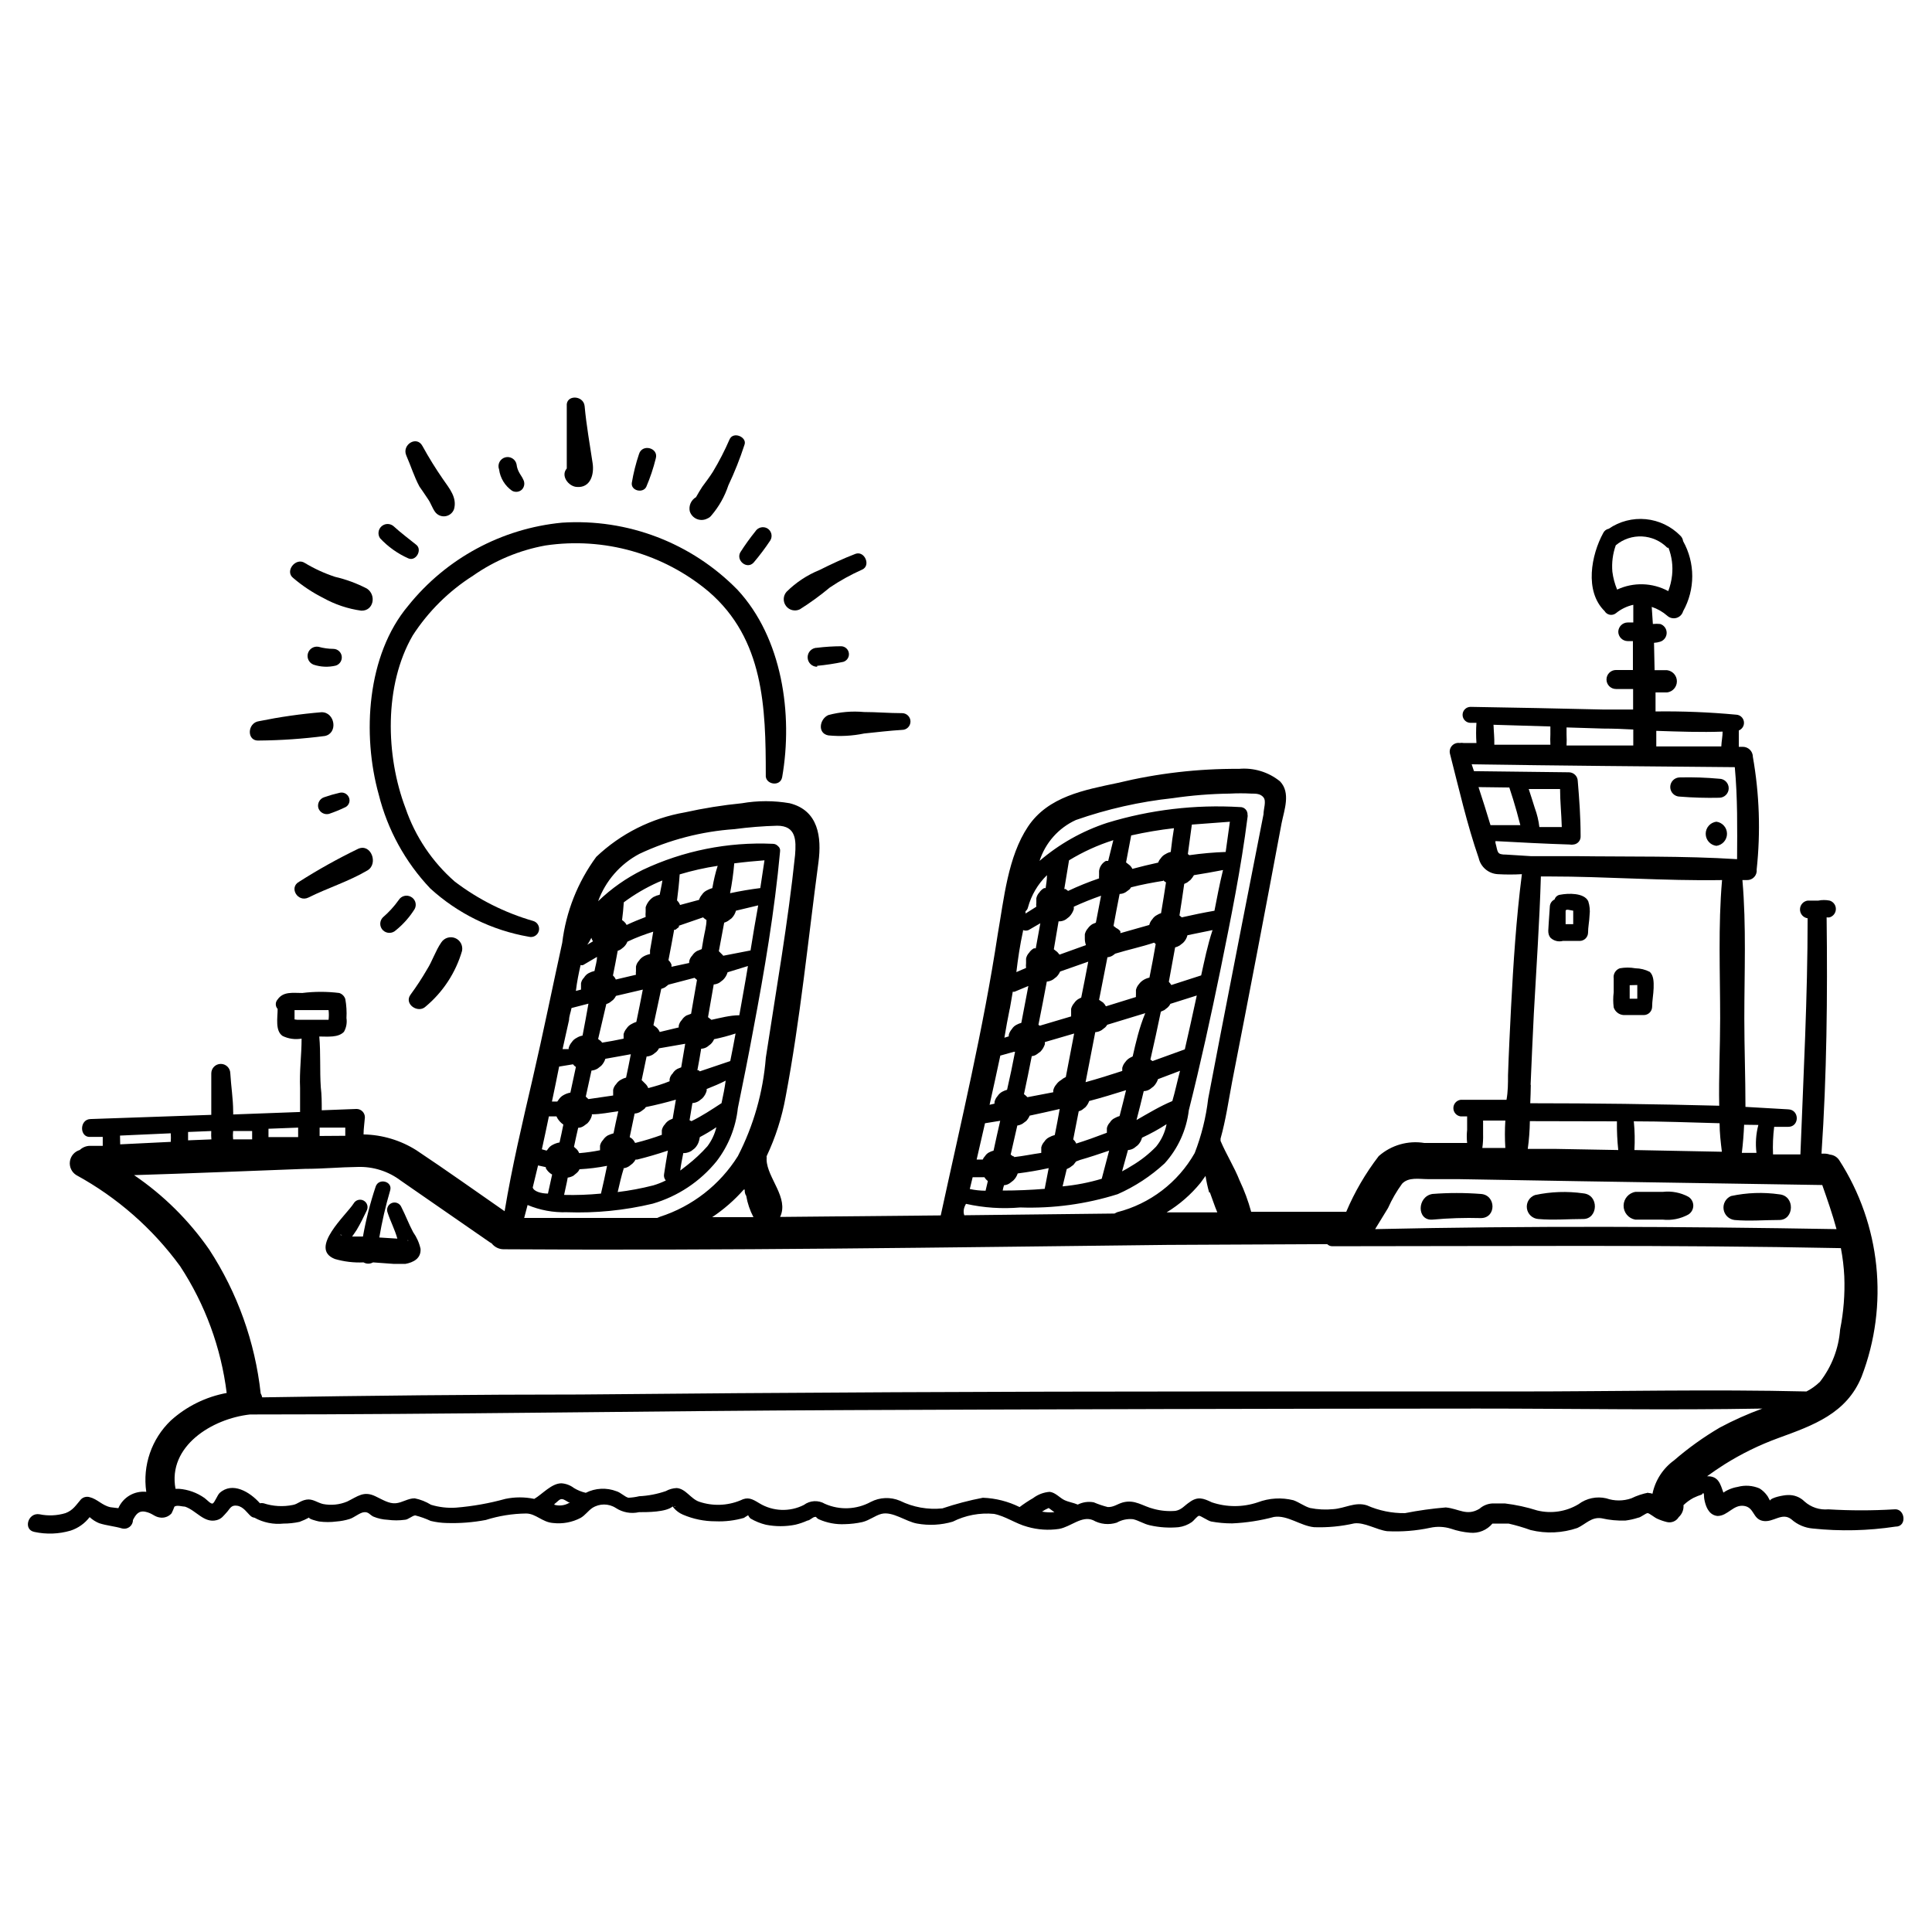 <?xml version="1.0" encoding="UTF-8"?>
<!-- Uploaded to: ICON Repo, www.iconrepo.com, Generator: ICON Repo Mixer Tools -->
<svg fill="#000000" width="800px" height="800px" version="1.1" viewBox="144 144 512 512" xmlns="http://www.w3.org/2000/svg">
 <g>
  <path d="m351.28 349.97c2.922-16.727 0-36.93-11.84-49.676-12.164-12.426-29.148-18.922-46.504-17.781-16 1.535-30.699 9.477-40.758 22.016-10.984 13.047-12.242 34.16-7.809 50.027 2.332 9.336 7.035 17.906 13.652 24.887 7.305 6.668 16.359 11.105 26.098 12.797 1.156 0.32 2.352-0.355 2.672-1.512 0.32-1.152-0.355-2.348-1.512-2.668-7.504-2.168-14.539-5.703-20.758-10.43-5.977-5.227-10.477-11.934-13.047-19.445-5.289-13.906-5.742-32.598 1.914-45.797 4.121-6.363 9.57-11.758 15.969-15.82 5.746-4.023 12.293-6.758 19.195-8.012 15.516-2.297 31.27 2.16 43.277 12.242 14.609 12.594 15.113 30.684 15.113 48.566-0.25 2.519 3.832 3.277 4.336 0.605z"/>
  <path d="m363.52 338.89c3.164 0.309 6.356 0.141 9.473-0.504 3.375-0.352 6.75-0.754 10.078-0.957h-0.004c1.223 0 2.219-0.992 2.219-2.219 0-1.223-0.996-2.215-2.219-2.215-3.426 0-6.801-0.301-10.078-0.301h0.004c-3.184-0.293-6.387-0.02-9.473 0.805-2.316 1.008-2.973 4.836 0 5.391z"/>
  <path d="m355.96 305.48c2.781-1.75 5.441-3.688 7.961-5.793 2.715-1.824 5.578-3.406 8.566-4.738 2.367-1.059 0.656-5.039-1.762-4.18-3.273 1.258-6.398 2.719-9.523 4.281-3.281 1.328-6.262 3.301-8.77 5.793-0.93 1.062-0.98 2.633-0.125 3.758 0.852 1.125 2.379 1.492 3.652 0.879z"/>
  <path d="m337.32 260.49c-1.273 2.934-2.738 5.777-4.383 8.516-0.855 1.359-1.863 2.672-2.82 3.981-0.301 0.402-1.309 2.117-1.664 2.769-1.301 0.754-1.973 2.258-1.66 3.731 0.289 0.934 0.98 1.691 1.887 2.062 0.91 0.371 1.934 0.316 2.797-0.148 0.418-0.168 0.785-0.445 1.059-0.809 1.996-2.336 3.519-5.039 4.484-7.957 1.656-3.5 3.086-7.102 4.281-10.781 0.754-2.016-3.023-3.68-3.981-1.363z"/>
  <path d="m296.77 273.04c3.727 0.352 4.734-3.324 4.281-6.297-0.754-5.039-1.664-10.078-2.117-15.113-0.301-2.973-5.039-3.074-4.734 0v16.523c-1.664 1.914 0.402 4.684 2.57 4.887z"/>
  <path d="m257.42 276.26c0.754 1.059 1.109 2.316 1.863 3.375 0.621 0.871 1.676 1.32 2.731 1.172 1.059-0.148 1.945-0.871 2.309-1.875 0.855-3.074-1.211-5.441-2.871-7.859h-0.004c-1.98-2.859-3.816-5.82-5.488-8.867-1.512-2.871-5.543-0.352-4.281 2.519 1.258 2.871 2.066 5.594 3.477 8.211 0.754 1.109 1.559 2.219 2.266 3.324z"/>
  <path d="m241.25 299.99c-2.68-1.395-5.523-2.445-8.465-3.125-2.801-0.922-5.484-2.156-8.012-3.676-2.367-1.562-5.391 2.168-3.074 3.981 2.434 2.078 5.106 3.852 7.961 5.289 3.121 1.738 6.539 2.883 10.078 3.375 3.273 0.102 4.078-4.129 1.512-5.844z"/>
  <path d="m212.68 340.25c5.828-0.051 11.648-0.453 17.43-1.207 3.527-0.754 2.672-6.297-0.855-6.297v-0.004c-5.566 0.461-11.102 1.254-16.574 2.371-3.227 0.402-3.379 5.441 0 5.137z"/>
  <path d="m225.73 381.86c5.039-2.519 10.73-4.281 15.668-7.203 2.922-1.762 0.957-7.152-2.418-5.742v-0.004c-5.406 2.613-10.652 5.539-15.719 8.766-2.769 1.512-0.352 5.543 2.469 4.184z"/>
  <path d="m256.82 410.73c4.594-3.844 7.941-8.965 9.621-14.711 0.297-1.426-0.461-2.856-1.805-3.41s-2.891-0.074-3.688 1.141c-1.512 2.168-2.418 5.039-3.777 7.152v0.004c-1.336 2.312-2.801 4.547-4.383 6.699-1.812 2.469 2.016 5.09 4.031 3.125z"/>
  <path d="m315.26 273.04c1.043-2.43 1.883-4.941 2.519-7.508 0.855-2.82-3.578-4.031-4.434-1.211v0.004c-0.84 2.496-1.48 5.059-1.914 7.656-0.254 2.066 2.922 2.82 3.828 1.059z"/>
  <path d="m343.72 293.09c1.594-1.875 3.074-3.844 4.434-5.894 0.652-1.098 0.293-2.519-0.805-3.172-1.105-0.625-2.504-0.27-3.176 0.805-1.426 1.773-2.758 3.621-3.981 5.543-1.207 2.164 1.766 4.633 3.527 2.719z"/>
  <path d="m360.55 320.45c2.336-0.219 4.656-0.574 6.953-1.055 0.977-0.312 1.594-1.281 1.457-2.301-0.137-1.016-0.984-1.789-2.012-1.832-2.141 0.008-4.277 0.145-6.398 0.402-1.391 0-2.519 1.129-2.519 2.519 0 1.391 1.129 2.519 2.519 2.519z"/>
  <path d="m279.69 274.05c0.848 0.484 1.91 0.363 2.621-0.305 0.691-0.715 0.832-1.797 0.352-2.668-0.301-0.707-0.805-1.309-1.16-2.016h0.004c-0.32-0.613-0.527-1.277-0.605-1.965-0.125-0.668-0.523-1.254-1.102-1.609-0.578-0.359-1.281-0.461-1.934-0.273-0.652 0.184-1.199 0.637-1.504 1.242-0.305 0.609-0.34 1.316-0.098 1.949 0.297 2.281 1.543 4.328 3.426 5.644z"/>
  <path d="m244.72 286.64c2.117 2.269 4.672 4.086 7.508 5.34 2.016 0.855 3.727-2.266 2.117-3.578-1.613-1.309-4.231-3.273-6.144-5.039l-0.004 0.004c-0.941-0.727-2.269-0.66-3.133 0.156-0.863 0.812-1.012 2.137-0.344 3.117z"/>
  <path d="m232.38 315.96c-1.348-0.008-2.688-0.195-3.981-0.555-1.254-0.219-2.465 0.551-2.805 1.773-0.336 1.223 0.309 2.504 1.492 2.961 1.902 0.637 3.945 0.723 5.894 0.254 1.062-0.328 1.73-1.375 1.582-2.477-0.148-1.098-1.074-1.93-2.184-1.957z"/>
  <path d="m228.35 358.08c0.363 1.199 1.602 1.906 2.82 1.613 1.516-0.512 2.996-1.117 4.434-1.816 0.902-0.508 1.273-1.617 0.855-2.566-0.414-0.957-1.461-1.469-2.469-1.211-1.363 0.309-2.707 0.695-4.031 1.16-1.199 0.363-1.906 1.602-1.609 2.82z"/>
  <path d="m252.89 381.66c-1.133-0.621-2.551-0.242-3.227 0.855-1.203 1.691-2.606 3.231-4.18 4.586-0.457 0.453-0.711 1.07-0.711 1.711 0 0.645 0.254 1.262 0.711 1.715 0.957 0.922 2.469 0.922 3.426 0 1.965-1.59 3.652-3.496 4.988-5.644 0.301-0.559 0.359-1.215 0.172-1.82-0.191-0.609-0.613-1.113-1.18-1.402z"/>
  <path d="m232.73 477.64c2.469 0.719 5.039 1.027 7.606 0.906 0.781 0.449 1.742 0.449 2.519 0l5.543 0.402h2.168 0.855c2.168-0.402 4.18-1.461 4.031-3.981-0.352-1.594-1.02-3.102-1.965-4.434-1.16-2.168-2.016-4.484-3.125-6.648-0.418-1.004-1.566-1.477-2.57-1.059-1 0.418-1.473 1.566-1.059 2.57 0.656 2.066 1.914 4.484 2.57 6.852l-4.785-0.301v-0.004c0.711-4.199 1.672-8.355 2.871-12.441 0.754-2.418-3.023-3.426-3.828-1.059-1.449 4.328-2.578 8.754-3.375 13.25h-2.871c0.453-0.656 0.906-1.258 1.211-1.762 0.957-1.613 1.762-3.223 2.621-5.039h-0.004c0.543-0.949 0.215-2.152-0.73-2.695-0.945-0.543-2.152-0.219-2.695 0.73-1.816 2.922-12.043 11.938-4.988 14.711zm19.348-5.039c-0.004 0 0.25 0.152-0.004 0.25zm-17.434-1.258c-0.707 0-0.504-0.301 0 0z"/>
  <path d="m523.63 467.21c4.254-0.387 8.527-0.523 12.797-0.402 4.18 0 4.082-6.144 0-6.398-4.258-0.328-8.535-0.328-12.797 0-4.129 0.652-4.231 7.152 0 6.801z"/>
  <path d="m551.64 467.05c3.879 0.352 8.012 0 11.941 0 3.93 0 4.281-6.398 0-6.801-4.258-0.605-8.594-0.453-12.797 0.453-1.457 0.523-2.348 1.988-2.141 3.519 0.207 1.531 1.457 2.711 2.996 2.828z"/>
  <path d="m603.64 467.31c3.879 0.352 7.961 0 11.891 0 3.93 0 4.281-6.398 0-6.801-4.258-0.609-8.59-0.453-12.797 0.453-1.371 0.594-2.176 2.035-1.965 3.519 0.211 1.48 1.387 2.637 2.871 2.828z"/>
  <path d="m577.34 467.21h7.254c2.371 0.27 4.766-0.207 6.852-1.359 0.805-0.508 1.293-1.395 1.293-2.344 0-0.949-0.488-1.836-1.293-2.344-2.062-1.113-4.418-1.57-6.75-1.309h-7.254c-1.805 0.273-3.144 1.812-3.172 3.633-0.023 1.824 1.273 3.398 3.07 3.723z"/>
  <path d="m646.01 543.99c-5.82 0.352-11.66 0.352-17.48 0-2.297 0.215-4.578-0.535-6.297-2.066-1.195-1.199-2.848-1.824-4.535-1.715-0.906 0-4.281 0.605-4.637 1.461-0.301-0.504-0.555-1.109-0.707-1.258h0.004c-0.547-0.789-1.25-1.457-2.066-1.965-1.832-0.785-3.871-0.926-5.793-0.402-0.891 0.145-1.758 0.418-2.57 0.805-0.426 0.195-0.828 0.434-1.211 0.707-0.805-2.215-1.258-4.434-4.332-4.332 1.512-1.109 3.023-2.117 4.586-3.125 4.508-2.832 9.305-5.18 14.309-7.004 9.27-3.375 18.086-6.5 22.066-16.273 7.277-18.98 5.066-40.297-5.945-57.383-0.559-0.836-1.469-1.371-2.469-1.461-0.449-0.168-0.93-0.254-1.41-0.254h-0.809c1.41-20.809 1.613-41.766 1.359-62.625l0.004 0.004c0.266 0.051 0.539 0.051 0.805 0 0.977-0.297 1.641-1.199 1.641-2.219 0-1.02-0.664-1.918-1.641-2.215-0.996-0.203-2.023-0.203-3.023 0h-2.82c-1.164 0.172-2.023 1.168-2.023 2.344 0 1.172 0.859 2.172 2.023 2.34 0 20.906-1.109 41.715-1.914 62.574h-7.254c-0.102-2.438-0.004-4.883 0.301-7.305h3.727c3.023 0 3.023-4.535 0-4.637l-11.336-0.652c0-7.809-0.301-15.719-0.301-23.375 0-12.191 0.555-24.586-0.504-36.727h1.211v-0.004c0.73 0.02 1.438-0.281 1.93-0.82 0.492-0.543 0.727-1.273 0.637-2 1.07-9.941 0.73-19.98-1.008-29.828 0-1.473-1.195-2.668-2.668-2.668h-1.059v-4.332c0.953-0.375 1.516-1.367 1.344-2.379-0.168-1.012-1.023-1.766-2.051-1.805-7.098-0.664-14.23-0.949-21.359-0.855v-5.039h3.074c1.477-0.195 2.586-1.453 2.586-2.945 0-1.492-1.109-2.754-2.586-2.949h-3.324l-0.152-7.254c0.562-0.027 1.125-0.129 1.66-0.305 1.012-0.332 1.691-1.277 1.691-2.34 0-1.066-0.68-2.008-1.691-2.344-0.652-0.074-1.312-0.074-1.965 0l-0.301-4.535c1.523 0.504 2.93 1.309 4.133 2.367 0.656 0.59 1.574 0.801 2.422 0.555 0.852-0.246 1.516-0.914 1.758-1.762 3.231-5.777 3.231-12.816 0-18.59-0.074-0.562-0.34-1.078-0.754-1.461-2.441-2.481-5.68-4.019-9.145-4.352-3.461-0.332-6.934 0.566-9.801 2.535-0.633 0.121-1.172 0.531-1.461 1.109-3.176 5.793-5.039 15.418 0.352 20.707 0.297 0.512 0.801 0.871 1.383 0.977 0.586 0.105 1.184-0.047 1.641-0.422 1.336-1.086 2.906-1.844 4.586-2.219v4.684h-1.512v0.004c-1.352 0.027-2.441 1.117-2.469 2.469 0.027 1.352 1.117 2.441 2.469 2.469h1.41v7.656h-4.484c-1.391 0-2.519 1.129-2.519 2.519s1.129 2.519 2.519 2.519h4.535v5.441h-7.809c-11.789-0.301-23.578-0.504-35.266-0.707-1.172 0-2.117 0.949-2.117 2.117 0 1.168 0.945 2.117 2.117 2.117h1.562-0.004c-0.125 1.777-0.125 3.562 0 5.34h-3.426c-0.332-0.059-0.672-0.059-1.008 0-0.777-0.117-1.559 0.172-2.078 0.762-0.52 0.59-0.703 1.402-0.488 2.16 2.367 9.219 4.484 18.59 7.609 27.609h-0.004c0.555 2.371 2.606 4.094 5.039 4.231 2.133 0.125 4.266 0.125 6.398 0-1.512 11.789-2.266 23.68-2.871 35.266-0.301 5.996-0.605 11.992-0.805 18.035 0 2.117 0 4.281-0.402 6.5h-12.195c-1.082 0.168-1.883 1.098-1.883 2.195 0 1.094 0.801 2.023 1.883 2.191h1.762v3.578-0.004c-0.125 1.156-0.125 2.32 0 3.477h-11.336 0.004c-4.348-0.711-8.785 0.566-12.094 3.477-3.488 4.535-6.383 9.496-8.613 14.762h-25.191c-0.777-2.856-1.805-5.637-3.074-8.312-1.41-3.578-3.527-6.902-5.039-10.48 0.02-0.199 0.02-0.402 0-0.602 1.41-5.039 2.117-10.078 3.074-15.113 4.469-22.84 8.832-45.66 13.098-68.469 0.707-3.527 2.469-8.062-0.402-11.082v-0.004c-3.055-2.484-6.957-3.676-10.883-3.324-10.824-0.07-21.617 1.18-32.141 3.727-8.816 1.863-18.438 3.578-23.781 11.586-5.34 8.012-6.348 19.047-8.008 28.469-3.828 25.191-9.723 49.727-15.113 74.562l-42.57 0.402c2.418-5.039-3.426-10.328-3.578-15.113h-0.004c0.031-0.316 0.031-0.637 0-0.957 2.363-4.996 4.059-10.281 5.039-15.719 3.879-20.504 5.945-41.562 8.715-62.27 0.855-6.551 0-13.652-7.609-15.566l0.004-0.004c-4.203-0.73-8.496-0.73-12.699 0-5.082 0.504-10.129 1.312-15.113 2.418-8.816 1.527-16.984 5.629-23.477 11.789-4.918 6.688-8.023 14.531-9.02 22.773-2.621 11.941-5.039 23.93-7.809 35.871-2.769 11.941-5.492 23.426-7.457 35.266-7.758-5.391-15.469-10.883-23.328-16.121h0.004c-4.207-2.672-9.07-4.137-14.059-4.231 0-1.512 0.25-3.023 0.352-4.484h0.004c0.012-0.598-0.215-1.172-0.633-1.602-0.418-0.426-0.988-0.664-1.586-0.664l-9.219 0.352c0-2.016 0-4.082-0.25-6.098-0.301-4.484 0-8.969-0.402-13.453 2.215 0 5.039 0.352 6.551-1.258h-0.004c0.617-1.102 0.848-2.379 0.656-3.625 0.098-1.688-0.004-3.379-0.305-5.039-0.242-0.77-0.844-1.371-1.613-1.613-3.242-0.402-6.527-0.402-9.773 0-2.57 0-5.039-0.453-6.551 1.715h0.004c-0.656 0.711-0.656 1.805 0 2.516 0 2.316-0.707 5.793 1.309 7.152v0.004c1.562 0.762 3.328 1.008 5.039 0.703 0 4.383-0.605 8.664-0.402 13.098v6.348l-17.734 0.656v0.004c0.023-0.27 0.023-0.539 0-0.809 0-3.324-0.555-6.648-0.754-10.078l-0.004 0.004c0-1.391-1.129-2.519-2.519-2.519s-2.519 1.129-2.519 2.519v10.984l-31.941 1.109c-3.074 0-3.074 5.039 0 4.734h3.176v2.367h-3.426c-0.996 0.02-1.949 0.418-2.672 1.105-1.391 0.41-2.41 1.598-2.606 3.031-0.195 1.438 0.469 2.856 1.699 3.621 10.836 5.922 20.227 14.16 27.508 24.133 6.633 10.109 10.855 21.605 12.344 33.602-5.519 1.016-10.648 3.543-14.812 7.309-5.098 4.871-7.519 11.914-6.5 18.891-3.148-0.324-6.144 1.426-7.402 4.332l-2.066-0.25c-2.215-0.453-3.477-2.168-5.543-2.672-0.824-0.242-1.719-0.012-2.316 0.605-1.309 1.512-2.066 2.871-4.082 3.629-2.238 0.676-4.613 0.781-6.902 0.301-3.074-0.504-4.383 4.133-1.309 4.684v0.004c3.168 0.68 6.461 0.559 9.57-0.355 2.004-0.656 3.758-1.902 5.039-3.574 0.738 0.68 1.59 1.227 2.519 1.609 2.016 0.656 4.133 0.805 6.144 1.41 0.688 0.156 1.41-0.012 1.957-0.453 0.551-0.441 0.867-1.109 0.867-1.812 0.707-1.359 1.461-2.57 3.324-2.168 1.863 0.402 2.316 1.309 3.777 1.512 1.164 0.203 2.348-0.215 3.125-1.105 0.289-0.574 0.539-1.16 0.754-1.766 0.707-0.504 2.066 0 2.82 0 2.973 1.008 5.039 4.434 8.363 3.578 1.359-0.352 1.812-1.16 2.672-2.066 0.855-0.906 1.109-2.016 2.769-1.762 1.664 0.25 2.672 1.914 3.527 2.672v-0.004c0.285 0.285 0.66 0.461 1.059 0.504 2.348 1.301 5.039 1.848 7.711 1.562 1.422 0 2.84-0.152 4.231-0.453 0.883-0.324 1.742-0.711 2.57-1.16-0.301 0.352 2.066 0.957 2.621 1.059h-0.004c1.539 0.203 3.098 0.203 4.637 0 1.164-0.09 2.312-0.309 3.426-0.652 1.211-0.352 2.719-1.715 3.879-1.812 1.16-0.102 1.461 0.656 2.418 1.16v-0.004c1.215 0.508 2.512 0.801 3.828 0.855 1.508 0.203 3.031 0.203 4.535 0 0.855 0 1.965-1.109 2.769-1.16 1.406 0.363 2.769 0.852 4.082 1.461 1.387 0.336 2.805 0.523 4.234 0.555 3.477 0.113 6.957-0.156 10.375-0.805 3.457-1.098 7.059-1.672 10.684-1.715 2.57 0 4.281 2.316 7.152 2.519 2.516 0.293 5.062-0.18 7.305-1.359 1.211-0.707 1.965-1.863 3.074-2.621 1.902-1.23 4.348-1.23 6.246 0 1.816 1.188 4.035 1.586 6.148 1.109 2.266 0 7.152 0 8.918-1.512l0.301 0.402c0.66 0.77 1.488 1.371 2.418 1.766 2.723 1.168 5.652 1.766 8.617 1.762 2.551 0.109 5.102-0.199 7.555-0.906 0 0 0.656-0.453 1.109-0.707v0.004c0.145 0.32 0.348 0.613 0.605 0.855 1.27 0.75 2.644 1.309 4.082 1.66 2.578 0.512 5.231 0.512 7.809 0 1.105-0.262 2.188-0.633 3.223-1.105 0.605 0 1.359-0.906 1.965-0.957 0.605-0.051 0 0 1.008 0.605v-0.004c2.18 0.98 4.562 1.43 6.953 1.312 1.559-0.035 3.113-0.219 4.633-0.555 1.863-0.453 3.426-1.762 5.039-2.168 2.973-0.754 6.5 2.066 9.473 2.57 3.137 0.566 6.363 0.395 9.422-0.504 3.379-1.699 7.164-2.418 10.934-2.066 3.074 0.605 5.793 2.621 8.867 3.426 2.731 0.789 5.602 0.977 8.41 0.555 3.074-0.555 5.996-3.578 8.969-2.316 1.914 1.09 4.199 1.328 6.297 0.656 1.316-0.75 2.832-1.07 4.336-0.91 1.512 0.352 2.82 1.258 4.434 1.613 2.492 0.57 5.059 0.738 7.606 0.504 1.27-0.164 2.477-0.629 3.527-1.359 0.453-0.301 1.461-1.664 1.914-1.664s2.316 1.309 3.176 1.512c1.844 0.34 3.715 0.512 5.59 0.504 3.746-0.164 7.465-0.738 11.086-1.711 3.578-0.555 7.004 2.367 10.629 2.719 3.57 0.125 7.144-0.215 10.629-1.008 2.719-0.352 5.945 1.715 8.715 2.066h0.004c3.836 0.203 7.68-0.102 11.434-0.906 1.824-0.398 3.715-0.309 5.492 0.25 1.629 0.562 3.32 0.918 5.039 1.059 2.262 0.23 4.488-0.676 5.945-2.418h4.281c1.98 0.453 3.934 1.027 5.844 1.715 4.102 1.004 8.402 0.809 12.395-0.555 2.266-1.059 3.727-2.973 6.398-2.57 2.082 0.477 4.215 0.68 6.348 0.605 1.148-0.145 2.277-0.398 3.375-0.758 0.555 0 2.066-1.258 2.519-1.211 0.453 0.051 1.863 1.211 2.469 1.461v0.004c0.844 0.383 1.719 0.688 2.621 0.906 1.215 0.289 2.477-0.242 3.121-1.309 0.891-0.809 1.355-1.98 1.262-3.176 0.781-0.754 1.664-1.398 2.621-1.914 0.73-0.355 1.488-0.656 2.266-0.906 0.352-0.605 0.555-0.402 0.555 0.453s0.453 2.871 1.258 3.879c0.527 0.777 1.379 1.277 2.32 1.359 2.719 0 4.18-3.074 7.004-2.672 2.82 0.402 2.266 3.477 5.039 3.981 2.769 0.504 5.039-2.418 7.559-0.402h-0.004c1.57 1.395 3.547 2.242 5.641 2.418 7.297 0.766 14.664 0.598 21.918-0.504 3.172 0.051 2.566-4.887-0.305-4.582zm-60.152-254.83h0.301c0.898 2.324 1.227 4.828 0.957 7.305-0.156 1.434-0.496 2.836-1.008 4.184-4.199-2.269-9.223-2.418-13.551-0.402-0.633-1.516-1.055-3.109-1.262-4.738-0.203-2.371 0.105-4.762 0.906-7.004 4.027-3.371 9.969-3.086 13.656 0.656zm-363.8 125v-2.469h3.981 5.039-0.004c0.102 0.852 0.102 1.715 0 2.57h-5.039-3.223zm387.93 27.961h-0.004c-0.641 2.414-0.812 4.93-0.5 7.406h-3.879c0.301-2.469 0.504-5.039 0.605-7.457zm-37.484-0.957c-0.035 2.539 0.082 5.082 0.352 7.606l-16.676-0.301h-7.305c0.336-2.438 0.52-4.894 0.555-7.356zm4.434 0c7.609 0 15.113 0.301 22.773 0.504 0 2.57 0.301 5.039 0.605 7.559l-23.176-0.453-0.004-0.004c0.145-2.5 0.098-5.012-0.148-7.504zm23.578-103.38c0 1.359-0.301 2.672-0.352 4.031h-17.23v-4.133c5.941 0.203 11.836 0.406 17.633 0.203zm-23.68-0.555v4.332h-17.684c0.051-0.973 0.051-1.945 0-2.922v-1.863l9.672 0.301c2.773 0.004 5.391 0.102 8.062 0.254zm-37.082-1.16 15.113 0.453v1.965l0.004 0.004c-0.051 0.957-0.051 1.914 0 2.871h-14.863c0.051-1.812-0.152-3.477-0.203-5.191zm17.684 17.027c0 3.273 0.352 6.551 0.453 10.078h-5.945l0.004 0.004c-0.203-1.723-0.609-3.414-1.211-5.039-0.504-1.664-1.059-3.324-1.613-5.039zm-13.453-0.402c0.707 2.117 1.359 4.231 1.965 6.398 0.352 1.211 0.605 2.418 0.957 3.578h-7.91c-1.008-3.375-2.066-6.699-3.176-10.078zm-0.805 17.785c-2.621 0-2.168-0.605-2.871-3.125v-0.453c6.551 0.352 13.148 0.707 19.699 0.906v0.004c0.316 0.062 0.641 0.062 0.957 0 1.152-0.105 2.004-1.113 1.914-2.266 0-5.039-0.352-9.723-0.754-14.559v-0.004c-0.027-1.266-1.051-2.289-2.316-2.316l-25.191-0.301-0.605-1.812c23.227 0.352 46.453 0.555 69.727 0.754 0.754 8.16 0.656 16.172 0.605 24.383-14.258-0.906-28.766-0.605-43.074-0.805h-11.637zm6.449 60.961c0.25-6.297 0.555-12.543 0.855-18.844 0.656-12.09 1.512-24.184 1.863-36.324h2.168c15.113 0 30.582 1.211 45.848 0.957-1.059 12.141-0.504 24.484-0.504 36.625 0 7.609-0.402 15.418-0.25 23.176-16.793-0.438-33.488-0.656-50.078-0.656 0.098-1.555 0.098-3.219 0.148-4.832zm-12.594 13.102v-3.578h5.894c-0.152 2.418-0.152 4.84 0 7.258h-6.098c0.176-1.219 0.242-2.449 0.203-3.68zm-25.191 19.598c1.012-2.273 2.262-4.438 3.731-6.449 1.715-1.812 4.535-1.211 6.801-1.211h7.961l32.445 0.555 64.137 1.008c1.359 3.879 2.719 7.758 3.777 11.688-40.758-0.707-81.516-0.906-122.27 0zm-47.207-4.133c0.656 1.715 1.211 3.527 1.965 5.289h-13.453l0.004 0.004c3.43-2.09 6.481-4.746 9.016-7.859l1.309-1.812v-0.004c0.23 1.48 0.551 2.945 0.961 4.387zm-62.875-4.031h3.125v0.004c0.234 0.391 0.543 0.73 0.906 1.008l-0.605 2.57v-0.004c-1.406-0.004-2.809-0.156-4.18-0.453zm13.352-65.496v0.004c0.469 0.188 0.992 0.188 1.461 0l3.125-1.812-1.211 6.648h-0.504c-0.508 0.277-0.941 0.676-1.258 1.16-0.414 0.434-0.695 0.973-0.809 1.562v1.211-0.004c-0.051 0.418-0.051 0.844 0 1.262l-2.57 1.109c0.406-3.481 0.961-7.207 1.766-10.887zm29.223 33.402-0.805 0.402-0.004 0.004c-0.523 0.273-0.973 0.672-1.309 1.16-0.395 0.445-0.672 0.98-0.809 1.562v0.805c-3.223 1.059-6.449 2.066-9.723 2.973l2.57-13.25c0.609-0.039 1.199-0.23 1.711-0.555l0.906-0.707 0.004 0.004c0.211-0.215 0.395-0.453 0.551-0.707l10.078-3.074c-1.613 3.879-2.469 7.66-3.375 11.641zm-28.062 10.887c-0.125-0.148-0.258-0.281-0.406-0.402l-0.504-0.402c0.707-3.324 1.41-6.648 2.066-10.078 0.492-0.035 0.965-0.211 1.359-0.504l0.957-0.707v0.004c0.531-0.559 0.93-1.23 1.16-1.965v-0.555l7.758-2.266-2.215 11.539v-0.004c-0.457 0.203-0.883 0.477-1.262 0.805-0.496 0.289-0.926 0.688-1.258 1.16-0.395 0.445-0.672 0.98-0.805 1.562v0.504zm33.605-40.961h-0.004c0.109 0.145 0.246 0.266 0.402 0.355-0.504 2.957-1.059 5.93-1.664 8.918l0.004-0.004c-0.516 0.109-1.008 0.297-1.461 0.555-0.516 0.289-0.961 0.684-1.312 1.16-0.395 0.445-0.672 0.98-0.805 1.562v1.211-0.004c-0.023 0.219-0.023 0.438 0 0.656l-7.961 2.469c-0.191-0.375-0.449-0.719-0.754-1.008l-1.059-0.707c0.754-3.777 1.461-7.508 2.215-11.285 0.523-0.043 1.023-0.215 1.461-0.504l0.605-0.453c3.426-1.059 6.852-1.762 10.328-2.922zm-17.48 5.039c-0.605 3.176-1.211 6.348-1.863 9.523l-0.605 0.301h-0.004c-0.512 0.273-0.945 0.672-1.262 1.16-0.383 0.434-0.66 0.949-0.805 1.512v1.211 0.805l-8.312 2.469-0.352-0.25c0.754-3.777 1.512-7.609 2.215-11.438v-0.004c0.59-0.055 1.16-0.242 1.664-0.555l0.906-0.707v0.004c0.402-0.406 0.727-0.887 0.957-1.41zm-19.648 51.641-0.359-0.102-0.555-0.402c0.605-2.57 1.16-5.039 1.762-7.707h0.004c0.5-0.07 0.98-0.242 1.41-0.504l0.957-0.707c0.379-0.414 0.688-0.895 0.906-1.41 2.672-0.555 5.039-1.109 7.961-1.762-0.402 2.316-0.855 4.637-1.309 6.902-0.527 0.137-1.035 0.34-1.512 0.602-0.523 0.262-0.957 0.664-1.262 1.16-0.395 0.426-0.672 0.945-0.805 1.512v1.461c-2.519 0.352-4.836 0.855-7.203 1.109zm16.426-3.578h-0.008c-0.191-0.359-0.449-0.684-0.754-0.957 0.504-2.469 0.957-5.039 1.461-7.457 0.301-0.074 0.59-0.191 0.855-0.352l0.906-0.707c0.449-0.477 0.793-1.043 1.008-1.66 3.273-0.855 6.551-1.863 9.773-2.871-0.555 2.266-1.109 4.586-1.715 6.852h0.004c-0.457 0.133-0.898 0.316-1.312 0.555-0.527 0.246-0.969 0.648-1.258 1.156-0.41 0.414-0.691 0.941-0.805 1.512v1.211c-3.023 1.156-5.594 2.066-8.164 2.871zm23.074-69.625h-0.008c0.227 0.219 0.48 0.406 0.758 0.555-0.402 2.719-0.855 5.441-1.309 8.16h-0.004c-0.355 0.098-0.695 0.254-1.004 0.453-0.535 0.258-0.988 0.66-1.312 1.16-0.395 0.426-0.672 0.945-0.805 1.512l-7.656 2.168v-0.504l-0.004-0.004c-0.305-0.359-0.68-0.652-1.105-0.855l-0.707-0.555c0.504-2.82 1.059-5.644 1.613-8.465 0.59-0.012 1.164-0.184 1.66-0.504l0.957-0.707v0.004c0.152-0.172 0.289-0.359 0.406-0.555 2.922-0.754 5.691-1.258 8.512-1.711zm-16.426 3.93c-0.453 2.418-0.957 5.039-1.41 7.305l-0.855 0.352h-0.008c-0.496 0.293-0.926 0.688-1.258 1.16-0.395 0.445-0.672 0.98-0.805 1.562v1.211-0.004c0.004 0.566 0.105 1.129 0.301 1.664l-7.004 2.519-0.605-0.707-0.906-0.707c0.402-2.469 0.855-5.039 1.258-7.406h0.25l0.004 0.004c0.59-0.016 1.164-0.188 1.664-0.504l0.906-0.707c0.555-0.566 0.969-1.258 1.211-2.016v-0.656 0.004c2.367-1.094 4.789-2.066 7.254-2.922zm-24.234 30.23c0.25-1.512 0.555-3.074 0.805-4.637h-0.004c0.168 0.043 0.34 0.043 0.504 0l3.629-1.512c-0.605 3.223-1.258 6.5-1.863 9.773-0.441 0.113-0.863 0.285-1.262 0.504-0.52 0.258-0.957 0.66-1.258 1.16-0.383 0.434-0.66 0.949-0.805 1.512v0.402l-1.16 0.352c0.453-2.719 0.906-5.188 1.41-7.656zm-2.469 12.293 3.578-1.008h0.301c-0.637 3.359-1.344 6.719-2.117 10.078l-0.004-0.004c-0.434 0.125-0.855 0.293-1.258 0.504-0.508 0.273-0.941 0.672-1.258 1.16-0.395 0.445-0.672 0.98-0.809 1.559v0.453l-1.309 0.301c0.957-4.231 1.914-8.664 2.871-13.145zm-4.086 17.934 4.031-0.656c-0.605 2.672-1.16 5.039-1.762 7.91-0.441 0.117-0.863 0.285-1.262 0.504-0.41 0.23-0.754 0.559-1.008 0.957-0.258 0.262-0.461 0.57-0.602 0.906h-1.613zm5.039 16.426v-0.004c0.562-0.035 1.102-0.227 1.562-0.551l0.906-0.707c0.535-0.516 0.934-1.156 1.16-1.863 2.719-0.352 5.492-0.805 8.211-1.41l-1.059 5.492c-3.727 0.301-7.406 0.453-11.133 0.453 0.086-0.48 0.203-0.949 0.352-1.414zm16.625-4.281 0.805-0.402 0.957-0.707 0.707-0.906 1.059-0.406c2.469-0.707 5.039-1.562 7.707-2.469l-1.965 7.457c-3.383 1.016-6.859 1.688-10.375 2.016zm16.223-5.039v-0.004c0.594-0.027 1.172-0.219 1.664-0.551l0.906-0.707c0.566-0.551 0.969-1.25 1.16-2.016 2.246-1.039 4.418-2.234 6.5-3.578-0.422 2.18-1.371 4.223-2.773 5.945-1.898 1.957-4.051 3.652-6.398 5.039-0.855 0.555-1.762 1.059-2.621 1.512zm11.789-13c-3.273 1.359-6.348 3.223-9.523 5.039 0.656-2.57 1.309-5.039 1.914-7.656l0.004-0.004c0.613-0.012 1.207-0.203 1.711-0.555l0.906-0.707v0.004c0.527-0.543 0.922-1.199 1.16-1.914l5.844-2.215c-0.754 2.816-1.309 5.539-2.113 8.258zm3.324-13.703-8.613 3.121-0.555-0.402c0.957-4.231 1.914-8.465 2.769-12.695l0.906-0.402 0.906-0.707h0.004c0.293-0.27 0.535-0.594 0.703-0.957l7.004-2.215c-1.059 4.887-2.113 9.723-3.223 14.508zm4.332-19.598-7.961 2.57 0.004-0.004c-0.191-0.305-0.41-0.59-0.656-0.855l1.664-9.117c0.426-0.105 0.836-0.273 1.207-0.504l0.906-0.707h0.004c0.566-0.551 0.965-1.246 1.156-2.016l6.648-1.359c-1.359 4.082-2.164 8.16-3.07 12.242zm3.527-17.129c-2.922 0.504-5.844 1.109-8.715 1.762l-0.605-0.504c0.453-2.769 0.855-5.594 1.258-8.363l0.754-0.352 0.906-0.707h0.008c0.344-0.387 0.648-0.809 0.906-1.258 2.551-0.402 5.121-0.855 7.707-1.359-0.957 3.875-1.613 7.453-2.316 11.031zm2.922-15.566 0.004-0.004c-3.223 0.113-6.434 0.398-9.625 0.855l-0.402-0.301 1.059-7.809 10.078-0.754zm-14.559-0.004c-0.48 0.102-0.941 0.289-1.359 0.555-0.535 0.258-0.988 0.66-1.309 1.16-0.297 0.316-0.52 0.695-0.656 1.105-2.316 0.504-4.586 1.059-6.852 1.664-0.172-0.391-0.43-0.734-0.758-1.008l-0.906-0.707 1.359-7.152h0.004c3.738-0.84 7.523-1.48 11.336-1.914-0.305 1.863-0.605 3.93-0.859 6.297zm-16.574 2.367h-0.605c-0.508 0.277-0.941 0.676-1.258 1.16-0.297 0.453-0.488 0.973-0.555 1.512v1.211-0.004c-0.023 0.254-0.023 0.508 0 0.758-2.797 0.949-5.539 2.062-8.211 3.324l-0.656-0.504h-0.352c0.402-2.519 0.855-5.039 1.258-7.609v0.004c3.684-2.25 7.625-4.043 11.738-5.344zm-16.574 7.207h-0.402c-0.512 0.273-0.945 0.672-1.262 1.156-0.414 0.434-0.691 0.977-0.805 1.562v1.211c-0.055 0.332-0.055 0.672 0 1.008l-2.871 1.812c0.023-0.203 0.023-0.402 0-0.605 0.328-0.25 0.559-0.605 0.652-1.008 0.883-3.254 2.625-6.211 5.039-8.562 0 1.258-0.203 2.316-0.352 3.426zm-21.109 83.68c4.707 1.051 9.551 1.375 14.355 0.957 8.754 0.305 17.496-0.891 25.848-3.523 4.57-2.019 8.773-4.777 12.445-8.164 3.535-3.91 5.773-8.82 6.398-14.055 3.125-12.395 5.844-24.887 8.414-37.383 2.719-13.402 5.441-26.801 7.152-40.305 0.051-0.215 0.051-0.441 0-0.656 0.027-0.531-0.168-1.055-0.543-1.438-0.371-0.383-0.887-0.594-1.422-0.578-11.91-0.719-23.855 0.695-35.266 4.184-6.566 2.156-12.641 5.578-17.887 10.074 1.543-4.801 5.035-8.734 9.621-10.832 8.316-2.914 16.938-4.856 25.695-5.793 5.008-0.738 10.055-1.141 15.113-1.207 1.898-0.102 3.797-0.102 5.695 0 1.211 0 2.418 0 3.223 1.008s0 3.023 0 4.484c-3.828 19.445-7.625 38.879-11.387 58.289-1.109 5.691-2.168 11.387-3.273 17.078-0.578 4.938-1.777 9.777-3.578 14.41-4.434 7.801-11.855 13.457-20.555 15.668l-0.707 0.352-39.801 0.453c-0.352-1.059-0.098-2.066 0.457-3.023zm-58.645-3.777c0 0.504 0 1.059 0.402 1.664 0.34 1.969 0.984 3.871 1.914 5.641h-10.934c3.094-2.062 5.906-4.519 8.363-7.305zm-27.91-88.973c7.918-3.727 16.457-5.949 25.188-6.551 3.762-0.5 7.547-0.805 11.336-0.906 5.039 0 5.039 3.879 4.734 7.758-1.863 17.938-5.039 35.871-7.758 53.758h0.004c-0.719 9.09-3.234 17.941-7.406 26.047-4.777 7.625-12.094 13.316-20.656 16.07l-0.707 0.301h-35.266l0.906-3.426v0.004c3.281 1.375 6.82 2.027 10.379 1.914 7.656 0.281 15.32-0.484 22.77-2.266 6.656-1.938 12.562-5.856 16.93-11.238 3.144-4.09 5.098-8.973 5.644-14.105 1.41-6.902 2.82-13.855 4.082-20.758 2.973-15.668 5.644-31.387 7.106-47.258h-0.004c0.094-0.535-0.121-1.078-0.555-1.41-0.363-0.395-0.875-0.613-1.41-0.602-11.859-0.531-23.672 1.836-34.41 6.898-4.352 2.148-8.344 4.949-11.84 8.316 1.965-5.391 5.859-9.863 10.934-12.547zm-23.984 69.578h2.016c0.074 0.172 0.16 0.34 0.254 0.504 0.398 0.656 0.93 1.223 1.562 1.66-0.301 1.562-0.656 3.176-1.008 4.734v0.004c-0.656 0.109-1.285 0.332-1.863 0.652-0.52 0.262-0.957 0.664-1.262 1.16l-0.301 0.352-1.258-0.352c0.652-2.922 1.258-5.844 1.859-8.715zm10.48-4.586-0.703-0.656 1.512-6.902h-0.004c0.59-0.051 1.16-0.242 1.664-0.555l0.906-0.707v0.004c0.508-0.527 0.891-1.168 1.109-1.863l6.75-1.211c-0.402 2.066-0.805 4.133-1.258 6.195-0.48 0.117-0.938 0.305-1.359 0.555-0.512 0.273-0.945 0.672-1.262 1.16-0.402 0.418-0.684 0.941-0.805 1.512v1.512zm15.871-2.871c-0.18-0.484-0.473-0.918-0.855-1.262l-0.91-0.906c0.453-2.117 0.855-4.18 1.309-6.246h0.004c0.609-0.039 1.195-0.23 1.711-0.555l0.906-0.707c0.277-0.258 0.496-0.562 0.656-0.906l6.953-1.211-1.059 6.246-1.008 0.402v0.004c-0.523 0.281-0.957 0.699-1.258 1.211-0.422 0.406-0.703 0.934-0.809 1.512v0.555c-1.812 0.754-3.727 1.309-5.641 1.812zm12.242-29.27 0.656 0.555c-0.504 2.973-1.059 5.945-1.562 8.969l-1.211 0.453v-0.004c-0.512 0.293-0.945 0.711-1.258 1.211-0.406 0.418-0.684 0.941-0.809 1.508v0.453l-5.039 1.211h0.004c-0.191-0.461-0.484-0.875-0.859-1.207l-0.805-0.605c0.707-3.176 1.359-6.398 2.066-9.621v-0.004c0.352-0.09 0.691-0.227 1.008-0.402l0.906-0.707zm-13.703 3.121c-0.555 2.871-1.109 5.691-1.715 8.566v-0.004c-0.441 0.133-0.863 0.32-1.258 0.555-0.535 0.258-0.988 0.66-1.309 1.16-0.379 0.438-0.652 0.957-0.809 1.512v1.211c-1.863 0.402-3.777 0.754-5.691 1.059v-0.004c-0.125-0.191-0.277-0.359-0.453-0.504l-0.605-0.453 2.168-9.27c0.316-0.09 0.621-0.227 0.906-0.402l0.906-0.707c0.309-0.309 0.562-0.664 0.754-1.055zm-16.879 43.328c-0.172-0.473-0.469-0.891-0.855-1.211l-0.504-0.453c0.352-1.664 0.707-3.324 1.109-5.039 0.543-0.012 1.066-0.188 1.512-0.504l0.957-0.707v0.004c0.547-0.566 0.945-1.258 1.156-2.016v-0.352c2.316 0 4.637-0.504 7.004-0.805-0.453 1.914-0.855 3.879-1.258 5.844v-0.004c-0.52 0.148-1.023 0.332-1.512 0.555-0.512 0.297-0.945 0.711-1.262 1.211-0.402 0.418-0.684 0.941-0.805 1.512v1.211-0.004c-1.766 0.355-3.547 0.605-5.34 0.758zm14.812-2.719v-0.004c-0.191-0.418-0.465-0.793-0.805-1.105l-0.605-0.406c0.453-2.066 0.855-4.133 1.309-6.246 0.594-0.031 1.172-0.223 1.664-0.555l0.957-0.707 0.352-0.453c2.719-0.555 5.34-1.211 7.961-1.965-0.301 1.762-0.605 3.477-0.855 5.039l-0.805 0.352-0.004 0.004c-0.508 0.277-0.941 0.672-1.258 1.156-0.414 0.434-0.691 0.977-0.805 1.562v1.211c-2.266 0.824-4.566 1.531-6.902 2.113zm18.035-59.75v-0.004c0.273 0.27 0.578 0.508 0.906 0.703 0 1.613-0.504 3.273-0.805 5.039l-0.453 2.672-1.258 0.504c-0.512 0.293-0.945 0.707-1.262 1.207-0.402 0.418-0.684 0.941-0.805 1.512v0.453l-4.684 1.008h-0.004c0.02-0.184 0.02-0.367 0-0.555-0.172-0.457-0.445-0.871-0.805-1.207 0.504-2.719 1.059-5.391 1.512-8.062h0.352l0.906-0.707v-0.352zm-13.199 3.727c-0.25 1.664-0.555 3.324-0.855 5.039v0.957-0.004c-0.582 0.117-1.141 0.32-1.664 0.605-0.508 0.277-0.941 0.676-1.258 1.156-0.414 0.434-0.691 0.977-0.805 1.562v1.211c-0.051 0.316-0.051 0.641 0 0.957l-5.34 1.258h-0.004c-0.172-0.402-0.43-0.762-0.754-1.059 0.453-2.168 0.855-4.383 1.258-6.551v0.004c0.305-0.094 0.594-0.23 0.859-0.402l0.754-0.605c0.422-0.395 0.746-0.875 0.957-1.41 2.418-1.16 4.688-1.965 7.055-2.723zm-16.473 1.461v-0.004c0.094 0.414 0.262 0.809 0.504 1.16l-1.512 0.906c0.504-0.703 0.855-1.41 1.207-2.066zm-6.199 63.781c0.531-0.07 1.047-0.242 1.512-0.504l0.906-0.754v-0.004c0.309-0.262 0.547-0.586 0.707-0.957 2.453-0.125 4.894-0.43 7.305-0.906-0.504 2.469-1.059 5.039-1.613 7.356-3.246 0.316-6.512 0.434-9.773 0.352 0.305-1.562 0.707-3.074 0.957-4.582zm14.609-2.469h0.004c0.594-0.031 1.168-0.223 1.66-0.555l0.906-0.707c0.328-0.305 0.602-0.66 0.809-1.059h0.453c2.672-0.656 5.391-1.461 8.113-2.367-0.352 2.066-0.707 4.133-1.008 6.195l-0.004 0.004c-0.121 0.609 0.047 1.242 0.453 1.711-1.066 0.535-2.18 0.973-3.324 1.309-3.098 0.793-6.246 1.383-9.422 1.766 0.504-2.168 0.957-4.234 1.613-6.297zm16.02-4.031h0.406c0.605-0.062 1.188-0.25 1.715-0.555l0.906-0.707c0.555-0.559 0.953-1.254 1.156-2.016l0.203-0.957c1.508-0.793 2.969-1.668 4.383-2.617-0.438 1.82-1.242 3.535-2.367 5.035-1.641 1.84-3.445 3.527-5.391 5.039l-1.812 1.41c0.148-1.461 0.504-3.019 0.805-4.633zm10.078-13.199c-2.621 1.715-5.039 3.324-7.91 4.734l-0.504-0.25 0.754-4.535h0.004c0.609-0.039 1.199-0.23 1.715-0.555l0.906-0.707c0.555-0.559 0.953-1.254 1.156-2.016v-0.453c1.762-0.707 3.477-1.41 5.039-2.215-0.25 1.863-0.656 3.93-1.109 5.996zm2.371-11.188-8.062 2.723-0.352-0.301h-0.301c0.352-1.863 0.707-3.777 1.008-5.691l-0.004-0.004c0.574-0.012 1.137-0.188 1.613-0.504l0.906-0.707v0.004c0.391-0.371 0.699-0.816 0.906-1.312 1.926-0.395 3.828-0.902 5.695-1.512-0.402 2.269-0.906 4.789-1.41 7.305zm2.418-12.141c-2.469 0-5.039 0.707-7.406 1.211l-0.906-0.707 1.512-8.664c0.551-0.039 1.09-0.211 1.559-0.504l0.906-0.707h0.004c0.57-0.555 0.988-1.25 1.207-2.016l5.391-1.66c-0.703 4.332-1.512 8.613-2.266 12.945zm2.973-17.18-7.254 1.41h-0.004c-0.086-0.156-0.207-0.293-0.352-0.402l-0.805-0.805c0.25-1.258 0.453-2.519 0.707-3.777 0.25-1.258 0.453-2.519 0.707-3.777l-0.004-0.004c0.355-0.098 0.695-0.25 1.008-0.453l0.957-0.707c0.555-0.559 0.953-1.254 1.16-2.016l5.894-1.41c-0.707 3.832-1.363 7.809-2.016 11.84zm2.57-16.523c-2.688 0.336-5.356 0.789-8.012 1.359 0.516-2.613 0.887-5.254 1.109-7.91 2.719-0.352 5.391-0.605 8.012-0.805zm-12.695 0h-0.004c-0.504 0.148-0.996 0.352-1.461 0.602-0.535 0.262-0.988 0.66-1.309 1.16-0.348 0.395-0.605 0.859-0.758 1.359l-5.039 1.359 0.004 0.004c-0.172-0.461-0.449-0.875-0.809-1.211 0.301-2.266 0.555-4.586 0.707-6.902 3.301-0.992 6.668-1.75 10.074-2.266-0.602 1.812-1.055 3.828-1.41 5.844zm-13.957 1.762c-0.578 0.125-1.141 0.328-1.664 0.605-0.984 0.637-1.715 1.602-2.066 2.719v1.211c-0.047 0.453-0.047 0.906 0 1.359-1.715 0.656-3.426 1.359-5.039 2.117h0.004c-0.18-0.344-0.418-0.652-0.707-0.906l-0.504-0.402c0.203-1.578 0.352-3.141 0.453-4.684v-0.004c2.832-2.109 5.891-3.902 9.121-5.34l1.109-0.453c-0.152 1.207-0.508 2.519-0.707 3.727zm-20.957 18.641h-0.004c0.215 0.062 0.441 0.062 0.656 0l3.68-2.168c0 1.258-0.453 2.469-0.656 3.727v0.004c-0.523 0.125-1.031 0.309-1.512 0.555-0.523 0.277-0.961 0.695-1.262 1.207-0.418 0.406-0.703 0.938-0.805 1.512v1.211 0.453l-1.359 0.352c0.301-2.519 0.754-4.684 1.258-6.902zm-3.074 14.609c0-1.059 0.453-2.117 0.656-3.223l4.484-1.16c-0.504 2.82-1.008 5.644-1.562 8.465h-0.004c-0.555 0.098-1.086 0.301-1.562 0.605-0.531 0.258-0.988 0.66-1.309 1.16-0.375 0.438-0.648 0.953-0.805 1.508v0.301h-1.613c0.555-2.414 1.109-5.086 1.715-7.703zm-2.621 12.293 3.68-0.605-0.004 0.004c0.203 0.281 0.461 0.523 0.758 0.703-0.504 2.266-0.957 4.535-1.461 6.801-0.637 0.113-1.254 0.336-1.812 0.656-0.512 0.273-0.945 0.672-1.262 1.16-0.145 0.176-0.281 0.359-0.402 0.555h-1.41c0.652-3.125 1.309-6.199 1.914-9.32zm-3.527 26.652v0.301 0.004c0.395 0.695 0.969 1.27 1.664 1.66-0.402 1.762-0.754 3.527-1.109 5.039-1.863 0-3.777-0.605-4.031-1.613 0.453-1.965 0.957-3.879 1.41-5.844zm-82.875-7.356c-0.078-0.734-0.078-1.48 0-2.215h5.039v2.215zm-5.742 0-6.195 0.25v-2.215l6.144-0.25h-0.004c-0.043 0.805-0.023 1.613 0.051 2.418zm15.113-0.605v-2.215l7.859-0.301v2.516zm13.551-2.516h6.801v2.168l-6.801 0.047zm-52.898 2.113 13.453-0.605h-0.004c0.051 0.758 0.051 1.516 0 2.269l-13.402 0.656c0.004-0.809-0.047-1.562-0.047-2.32zm3.727 10.48c15.113-0.453 30.23-1.109 45.344-1.664 4.637 0 9.27-0.453 13.906-0.504 4.113-0.137 8.152 1.141 11.434 3.629l23.578 16.324 0.504 0.301c0.785 1.012 2 1.59 3.277 1.562 58.645 0.402 117.29-0.504 175.88-1.16l42.27-0.199c0.348 0.348 0.816 0.547 1.309 0.555 44.941 0 89.879-0.402 134.82 0.504 0.48 2.477 0.781 4.984 0.906 7.504 0.188 4.715-0.184 9.434-1.109 14.059-0.375 5.043-2.231 9.863-5.34 13.855-1.059 1.023-2.266 1.891-3.574 2.566-25.191-0.605-50.934 0-76.379 0h-82.324c-55.418 0-110.84 0.27-166.26 0.805-28.113 0-56.176 0.301-84.289 0.754l0.004 0.004c-0.074-0.371-0.211-0.73-0.402-1.059-1.488-13.609-6.164-26.676-13.652-38.137-5.375-7.731-12.117-14.406-19.902-19.699zm111.39 87.16c1.309-0.957 1.512-1.812 2.922-0.957l1.211 0.707h-0.301v-0.004c-1.168 0.652-2.543 0.816-3.832 0.453zm31.137 0c0.082 0.191 0.184 0.379 0.305 0.551-0.121-0.156-0.223-0.324-0.305-0.5zm0.555 0.754c0.605-0.453 0.402 0 0 0zm97.539 1.262c0.555-0.379 1.145-0.699 1.762-0.961l1.512 1.109c-1.094 0.102-2.195 0.051-3.273-0.148zm160.71-5.039c-1.574 0.301-3.098 0.809-4.535 1.512-2.152 0.75-4.496 0.75-6.652 0-2.559-0.59-5.254-0.02-7.356 1.562-3.281 1.973-7.211 2.57-10.93 1.66-2.793-0.887-5.66-1.512-8.566-1.863h-3.324c-1.27 0.07-2.477 0.566-3.426 1.41-3.375 2.016-5.391 0-8.918-0.352-3.637 0.301-7.254 0.805-10.832 1.512-3.469 0.043-6.906-0.66-10.078-2.066-3.125-1.008-5.844 0.805-8.918 1.008h0.004c-2.055 0.203-4.125 0.102-6.148-0.305-1.562-0.453-2.871-1.512-4.434-2.066v0.004c-3.125-0.777-6.41-0.582-9.422 0.555-3.953 1.336-8.238 1.336-12.191 0-2.215-1.059-3.727-1.664-5.945 0-1.309 0.855-2.016 1.965-3.68 2.266h0.004c-1.914 0.164-3.84-0.008-5.695-0.504-2.973-0.707-5.039-2.621-8.312-1.715-1.41 0.402-2.367 1.258-3.93 1.211-1.273-0.32-2.519-0.742-3.727-1.258-1.441-0.27-2.926-0.055-4.234 0.602-1.16-0.504-2.418-0.656-3.578-1.211-1.16-0.555-2.367-2.016-3.879-2.168l0.004 0.004c-1.594 0.121-3.113 0.699-4.387 1.664-1.238 0.711-2.434 1.504-3.574 2.367-3.031-1.5-6.344-2.344-9.727-2.469-3.637 0.695-7.219 1.641-10.73 2.82-3.859 0.398-7.754-0.301-11.234-2.016-2.5-1.059-5.348-0.949-7.758 0.305-3.75 2.043-8.234 2.231-12.141 0.504-1.754-1.043-3.961-0.922-5.594 0.301-3.742 1.898-8.203 1.727-11.789-0.453-1.965-1.211-3.074-1.762-5.039-0.754-3.465 1.426-7.332 1.551-10.883 0.352-2.266-0.754-3.578-3.477-5.996-3.629h0.004c-1.008 0.043-1.992 0.32-2.875 0.809-2.273 0.785-4.648 1.246-7.051 1.359-0.941 0.227-1.906 0.359-2.871 0.402-0.957-0.25-2.066-1.41-3.125-1.715-2.656-1.023-5.621-0.875-8.16 0.406-1.105-0.25-2.16-0.676-3.125-1.262-0.961-0.738-2.117-1.176-3.324-1.258-2.621 0-5.039 2.871-7.203 4.133l-0.004-0.004c-2.523-0.527-5.133-0.527-7.656 0-4.266 1.184-8.637 1.957-13.051 2.32-2.242 0.152-4.496-0.105-6.648-0.758-1.332-0.824-2.797-1.402-4.332-1.711-1.812 0-3.273 1.16-5.039 1.309-1.762 0.152-3.477-0.957-5.391-1.863-3.074-1.461-4.586 0-7.457 1.41-2.019 0.844-4.246 1.07-6.398 0.656-1.512-0.352-2.769-1.461-4.434-1.16-1.664 0.301-2.215 1.16-3.578 1.41-2.578 0.527-5.254 0.371-7.758-0.453-0.316-0.066-0.641-0.066-0.957 0-2.672-3.023-7.305-5.793-10.68-2.719-0.555 0.504-1.309 2.519-1.812 2.769s-1.461-0.906-2.215-1.461h-0.004c-1.992-1.398-4.324-2.234-6.75-2.418h-0.906c-2.117-11.285 9.672-18.59 19.75-19.699 53 0 105.8-0.957 158.95-1.16 55.418-0.234 110.84-0.371 166.26-0.402 25.191 0 50.383 0.453 75.57 0h-0.004c-3.875 1.41-7.644 3.094-11.285 5.039-4.285 2.516-8.332 5.414-12.09 8.664-2.953 2.137-5.004 5.301-5.742 8.867-0.371-0.141-0.766-0.211-1.16-0.199z"/>
  <path d="m598.85 361.76c-1.613 0.203-2.82 1.574-2.82 3.199s1.207 2.996 2.82 3.199c1.613-0.203 2.824-1.574 2.824-3.199s-1.211-2.996-2.824-3.199z"/>
  <path d="m589.18 355.11c3.469 0.277 6.949 0.379 10.43 0.301 1.391 0 2.516-1.125 2.516-2.519 0-1.391-1.125-2.516-2.516-2.516-3.469-0.32-6.949-0.438-10.43-0.355-1.406 0-2.547 1.141-2.547 2.547 0 1.402 1.141 2.543 2.547 2.543z"/>
  <path d="m558.2 393.35h4.535c1.145-0.051 2.062-0.969 2.113-2.117 0-1.562 0.352-3.125 0.402-4.684 0.164-1.254 0.043-2.527-0.352-3.727-1.109-2.266-5.34-2.117-7.406-1.715-0.711 0.074-1.309 0.57-1.512 1.258-0.734 0.34-1.219 1.059-1.258 1.867l-0.301 4.434c0 1.309-0.453 2.719 0.453 3.828 0.879 0.852 2.141 1.176 3.324 0.855zm2.719-8.012v1.914 1.664h-2.016v-1.309-2.168c0-0.703 1.363-0.148 2.016-0.102z"/>
  <path d="m574.27 413h5.441c1.148-0.051 2.066-0.969 2.117-2.117 0-1.664 0.352-3.324 0.402-5.039 0.051-1.715 0-3.273-1.008-4.281-1.184-0.613-2.496-0.941-3.828-0.957-1.367-0.25-2.766-0.25-4.133 0-1.125 0.398-1.801 1.543-1.613 2.723v3.629-0.004c-0.172 1.34-0.172 2.695 0 4.031 0.387 1.141 1.422 1.938 2.621 2.016zm3.629-7.961v2.016 1.613h-2.016v-1.863-1.715z"/>
 </g>
</svg>